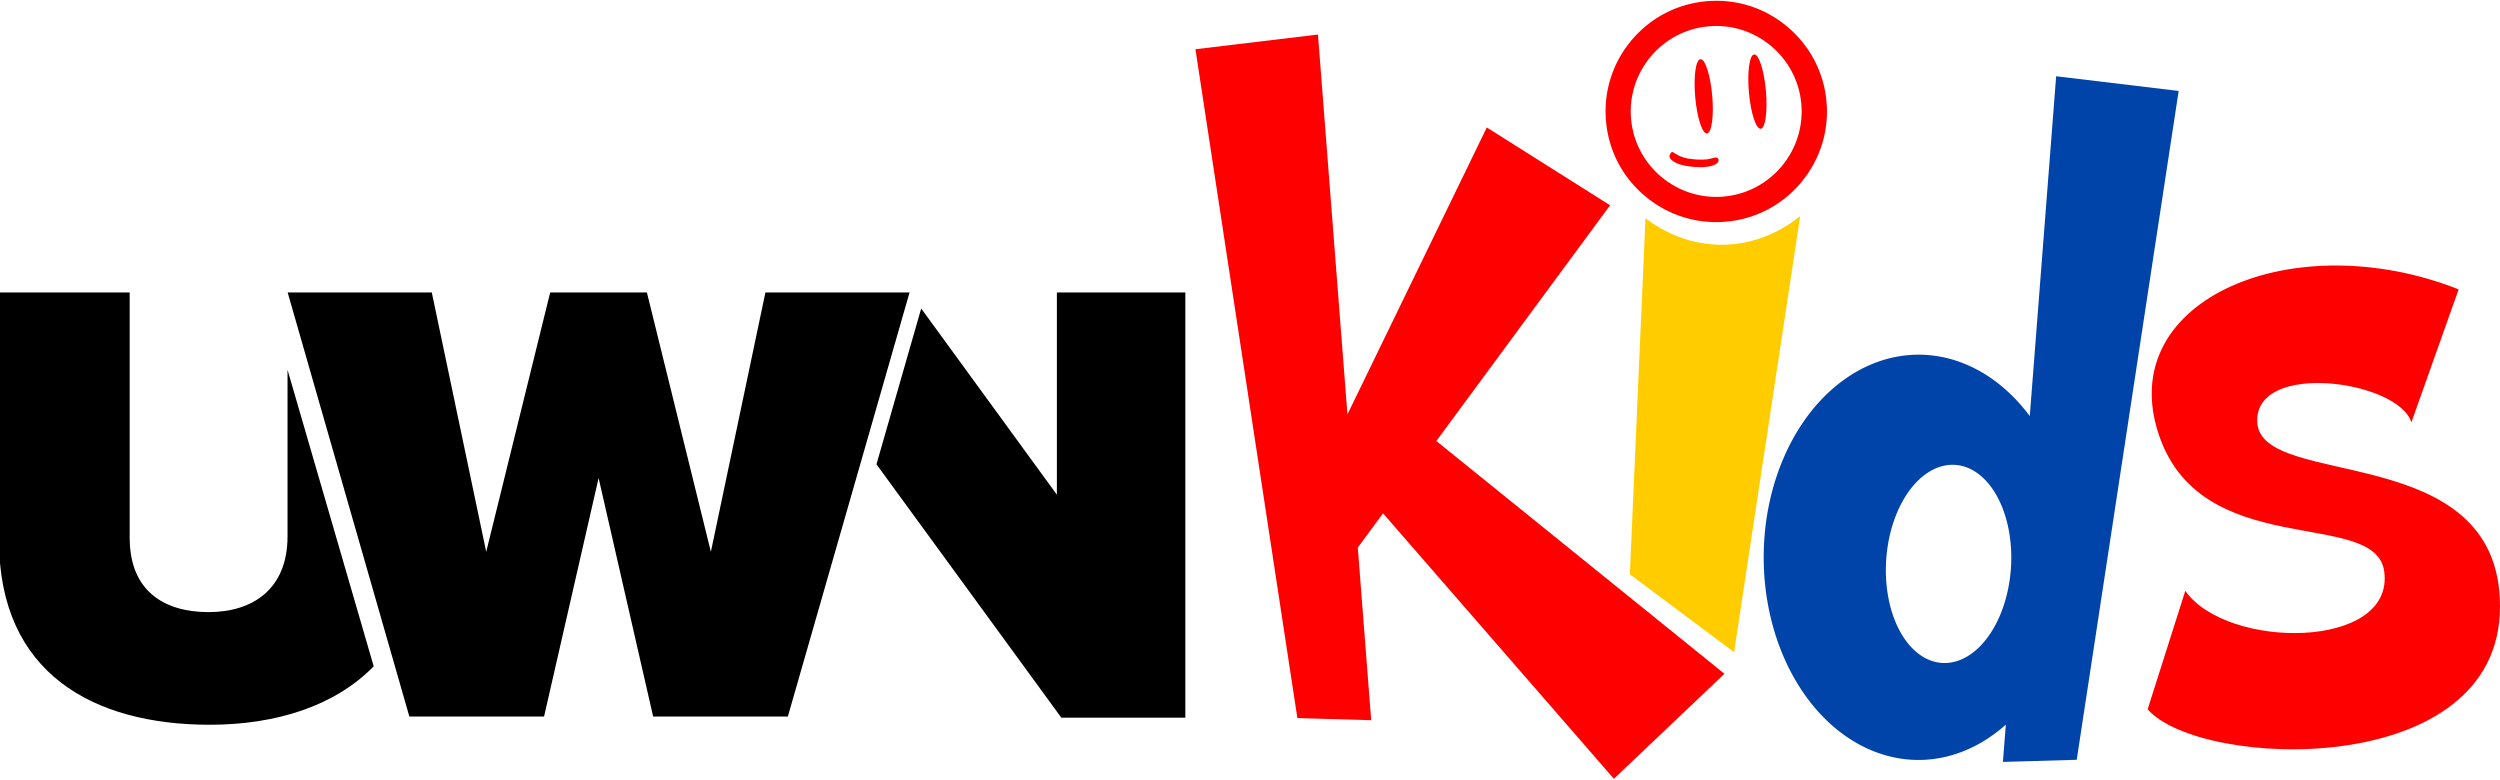 <?xml version="1.0" encoding="UTF-8" standalone="no"?>
<!-- Created with Inkscape (http://www.inkscape.org/) -->

<svg
   xmlns:dc="http://purl.org/dc/elements/1.1/"
   xmlns:cc="http://creativecommons.org/ns#"
   xmlns:rdf="http://www.w3.org/1999/02/22-rdf-syntax-ns#"
   xmlns:svg="http://www.w3.org/2000/svg"
   xmlns="http://www.w3.org/2000/svg"
   xmlns:sodipodi="http://sodipodi.sourceforge.net/DTD/sodipodi-0.dtd"
   xmlns:inkscape="http://www.inkscape.org/namespaces/inkscape"
   width="434.459mm"
   height="135.475mm"
   viewBox="0 0 434.459 135.475"
   version="1.1"
   id="svg8"
   inkscape:version="0.92.2 (5c3e80d, 2017-08-06)"
   sodipodi:docname="uwnkids2020mytake.svg">
  <defs
     id="defs2" />
  <sodipodi:namedview
     id="base"
     pagecolor="#ffffff"
     bordercolor="#666666"
     borderopacity="1.0"
     inkscape:pageopacity="0.0"
     inkscape:pageshadow="2"
     inkscape:zoom="0.55"
     inkscape:cx="894.211"
     inkscape:cy="271.22139"
     inkscape:document-units="mm"
     inkscape:current-layer="layer1"
     showgrid="false"
     inkscape:snap-nodes="false"
     fit-margin-top="0"
     fit-margin-left="0"
     fit-margin-right="0"
     fit-margin-bottom="0"
     inkscape:window-width="1366"
     inkscape:window-height="745"
     inkscape:window-x="-8"
     inkscape:window-y="-8"
     inkscape:window-maximized="1" />
  <g
     inkscape:label="Layer 1"
     inkscape:groupmode="layer"
     id="layer1"
     transform="translate(54.619,102.914)">
    <g
       id="g841"
       transform="matrix(0.213,0,0,0.213,-147.063,-36.569)"
       style="fill:#000000">
      <g
         id="g827"
         style="fill:#000000"
         transform="translate(55.903,-72.868)">
        <g
           id="g819"
           style="fill:#000000">
          <path
             id="path817"
             d="m 612.7,63.1 c 0,59.2 0,116.9 0,135.9 0,43.4 -28.8,61.8 -64.4,61.8 -35.6,0 -64.4,-16.6 -64.4,-60.8 0,-26.3 0,-124.6 0,-200 H 377.2 c 0,0 0.1,93.4 0.1,202.1 0,108.7 77,150.6 172,150.6 54,0 102.2,-15.3 133.7,-47.7 C 664.1,239.8 631.9,129.4 612.7,63.1 Z"
             class="st0"
             inkscape:connector-curvature="0"
             style="fill:#000000" />
        </g>
        <g
           id="g823"
           style="fill:#000000">
          <polygon
             id="polygon821"
             points="1345.2,346.9 1345.2,0 1240.4,0 1240.4,165 1129.7,13.1 1093.2,140.2 1244,346.9 "
             class="st0"
             style="fill:#000000" />
        </g>
        <polyline
           id="polyline825"
           points="827,0 774.8,211.6 730.4,0 612.8,0 712.1,346 822,346 866.5,151.4 911,346 1020.9,346 1120.2,0     1002.6,0 958.1,211.6 905.9,0   "
           class="st0"
           style="fill:#000000" />
      </g>
      <g
         id="g839"
         style="fill:#ff0000"
         transform="matrix(0.51,-0.045,0.045,0.51,1736.382,-302.543)">
        <path
           id="path829"
           d="M 301,51.7 C 267.7,18.3 223.5,0 176.3,0 129.2,0 84.9,18.3 51.6,51.7 18.3,85.1 0,129.2 0,176.3 c 0,47.1 18.3,91.4 51.7,124.7 33.4,33.3 77.6,51.7 124.7,51.7 47.1,0 91.4,-18.3 124.7,-51.7 33.3,-33.3 51.7,-77.6 51.7,-124.7 C 352.8,129.2 334.3,85 301,51.7 Z M 176.3,312.5 c -75,0 -136.2,-61.1 -136.2,-136.2 0,-75.1 61.2,-136.2 136.2,-136.2 75.1,0 136.2,61.1 136.2,136.2 0,75.1 -61.1,136.2 -136.2,136.2 z"
           class="st0"
           inkscape:connector-curvature="0"
           style="fill:#ff0000" />
        <g
           id="g837"
           style="fill:#ff0000">
          <ellipse
             id="ellipse831"
             ry="59.4"
             rx="13.6"
             cy="150.6"
             cx="158.6"
             class="st0"
             style="fill:#ff0000" />
          <ellipse
             id="ellipse833"
             ry="59.4"
             rx="13.6"
             cy="150.6"
             cx="244.5"
             class="st0"
             style="fill:#ff0000" />
          <path
             id="path835"
             d="m 168.1,249.3 c -5.9,0.6 -11.6,3.6 -32.4,0.1 -18.4,-3.1 -24.2,-7.1 -34.1,-14.7 -2,-1.6 -6.6,5 -5.7,7.8 2.6,8.3 16.9,15.4 37.7,18.8 25.2,4.1 35.4,-0.4 38.5,-4.4 3.1,-3.7 0,-8 -4,-7.6 z"
             class="st0"
             inkscape:connector-curvature="0"
             style="fill:#ff0000" />
        </g>
      </g>
      <path
         style="fill:#ff0000;fill-opacity:1;stroke:none;stroke-width:1px;stroke-linecap:butt;stroke-linejoin:miter;stroke-opacity:1"
         d="m 661.543,-366.637 -80.607,9.668 L 648,83.109 l 48.57,1.404 -8.816,-113.57 16.613,-22.541 151.904,174.662 72.727,-69.09 -189.557,-153.158 114.312,-155.094 -81.119,-51.203 -91.688,188.77 z"
         transform="matrix(1.24,0,0,1.24,688.997,171.328)"
         id="path885"
         inkscape:connector-curvature="0" />
      <path
         style="opacity:1;fill:#0044aa;fill-opacity:1;stroke:none;stroke-width:17.54;stroke-linecap:round;stroke-linejoin:round;stroke-miterlimit:4;stroke-dasharray:none;stroke-opacity:1;paint-order:markers stroke fill"
         d="m 1147.258,-339.186 -17.359,223.6 a 101.961,133.333 0 0 0 -73.113,-40.404 101.961,133.333 0 0 0 -101.961,133.334 101.961,133.333 0 0 0 101.961,133.332 101.961,133.333 0 0 0 57.352,-23.252 l -1.906,24.541 48.568,-1.404 67.064,-440.078 z m -69.35,255.674 a 41.125,65.302 3.821 0 1 2.914,0.031 41.125,65.302 3.821 0 1 36.682,67.896 41.125,65.302 3.821 0 1 -45.385,62.416 41.125,65.302 3.821 0 1 -36.682,-67.896 41.125,65.302 3.821 0 1 42.471,-62.447 z"
         transform="matrix(1.24,0,0,1.24,688.997,171.328)"
         id="path893"
         inkscape:connector-curvature="0" />
    </g>
    <path
       sodipodi:nodetypes="ccccc"
       inkscape:connector-curvature="0"
       id="path877"
       d="m 228.622,-3.111 2.714,-61.869 c 8.819,6.667 19.413,5.693 26.889,-0.388 l -11.488,75.8 z"
       style="font-style:normal;font-variant:normal;font-weight:normal;font-stretch:normal;font-size:medium;line-height:1.25;font-family:Sabotage;-inkscape-font-specification:Sabotage;letter-spacing:0px;word-spacing:0px;fill:#ffcc00;fill-opacity:1;stroke:none;stroke-width:0.213px;stroke-linecap:butt;stroke-linejoin:miter;stroke-opacity:1" />
    <path
       style="fill:#ff0000;stroke:none;stroke-width:0.238px;stroke-linecap:butt;stroke-linejoin:miter;stroke-opacity:1"
       d="m 364.438,-29.507 8.217,-23.117 c -28.496,-11.261 -59.392,1.566 -52.313,24.603 7.086,23.06 37.827,13.182 39.376,24.4 1.889,13.679 -27.401,13.678 -34.567,3.38 L 318.605,20.349 c 9.06,10.43 61.236,12.461 61.236,-17.865 0,-29.302 -41.789,-20.087 -42.192,-32.114 -0.357,-10.649 24.575,-7.147 26.79,0.123 z"
       id="path903"
       inkscape:connector-curvature="0"
       sodipodi:nodetypes="ccssccssc" />
  </g>
  <style
     id="style815"
     type="text/css">
	.st0{fill:#20347D;}
</style>
</svg>
